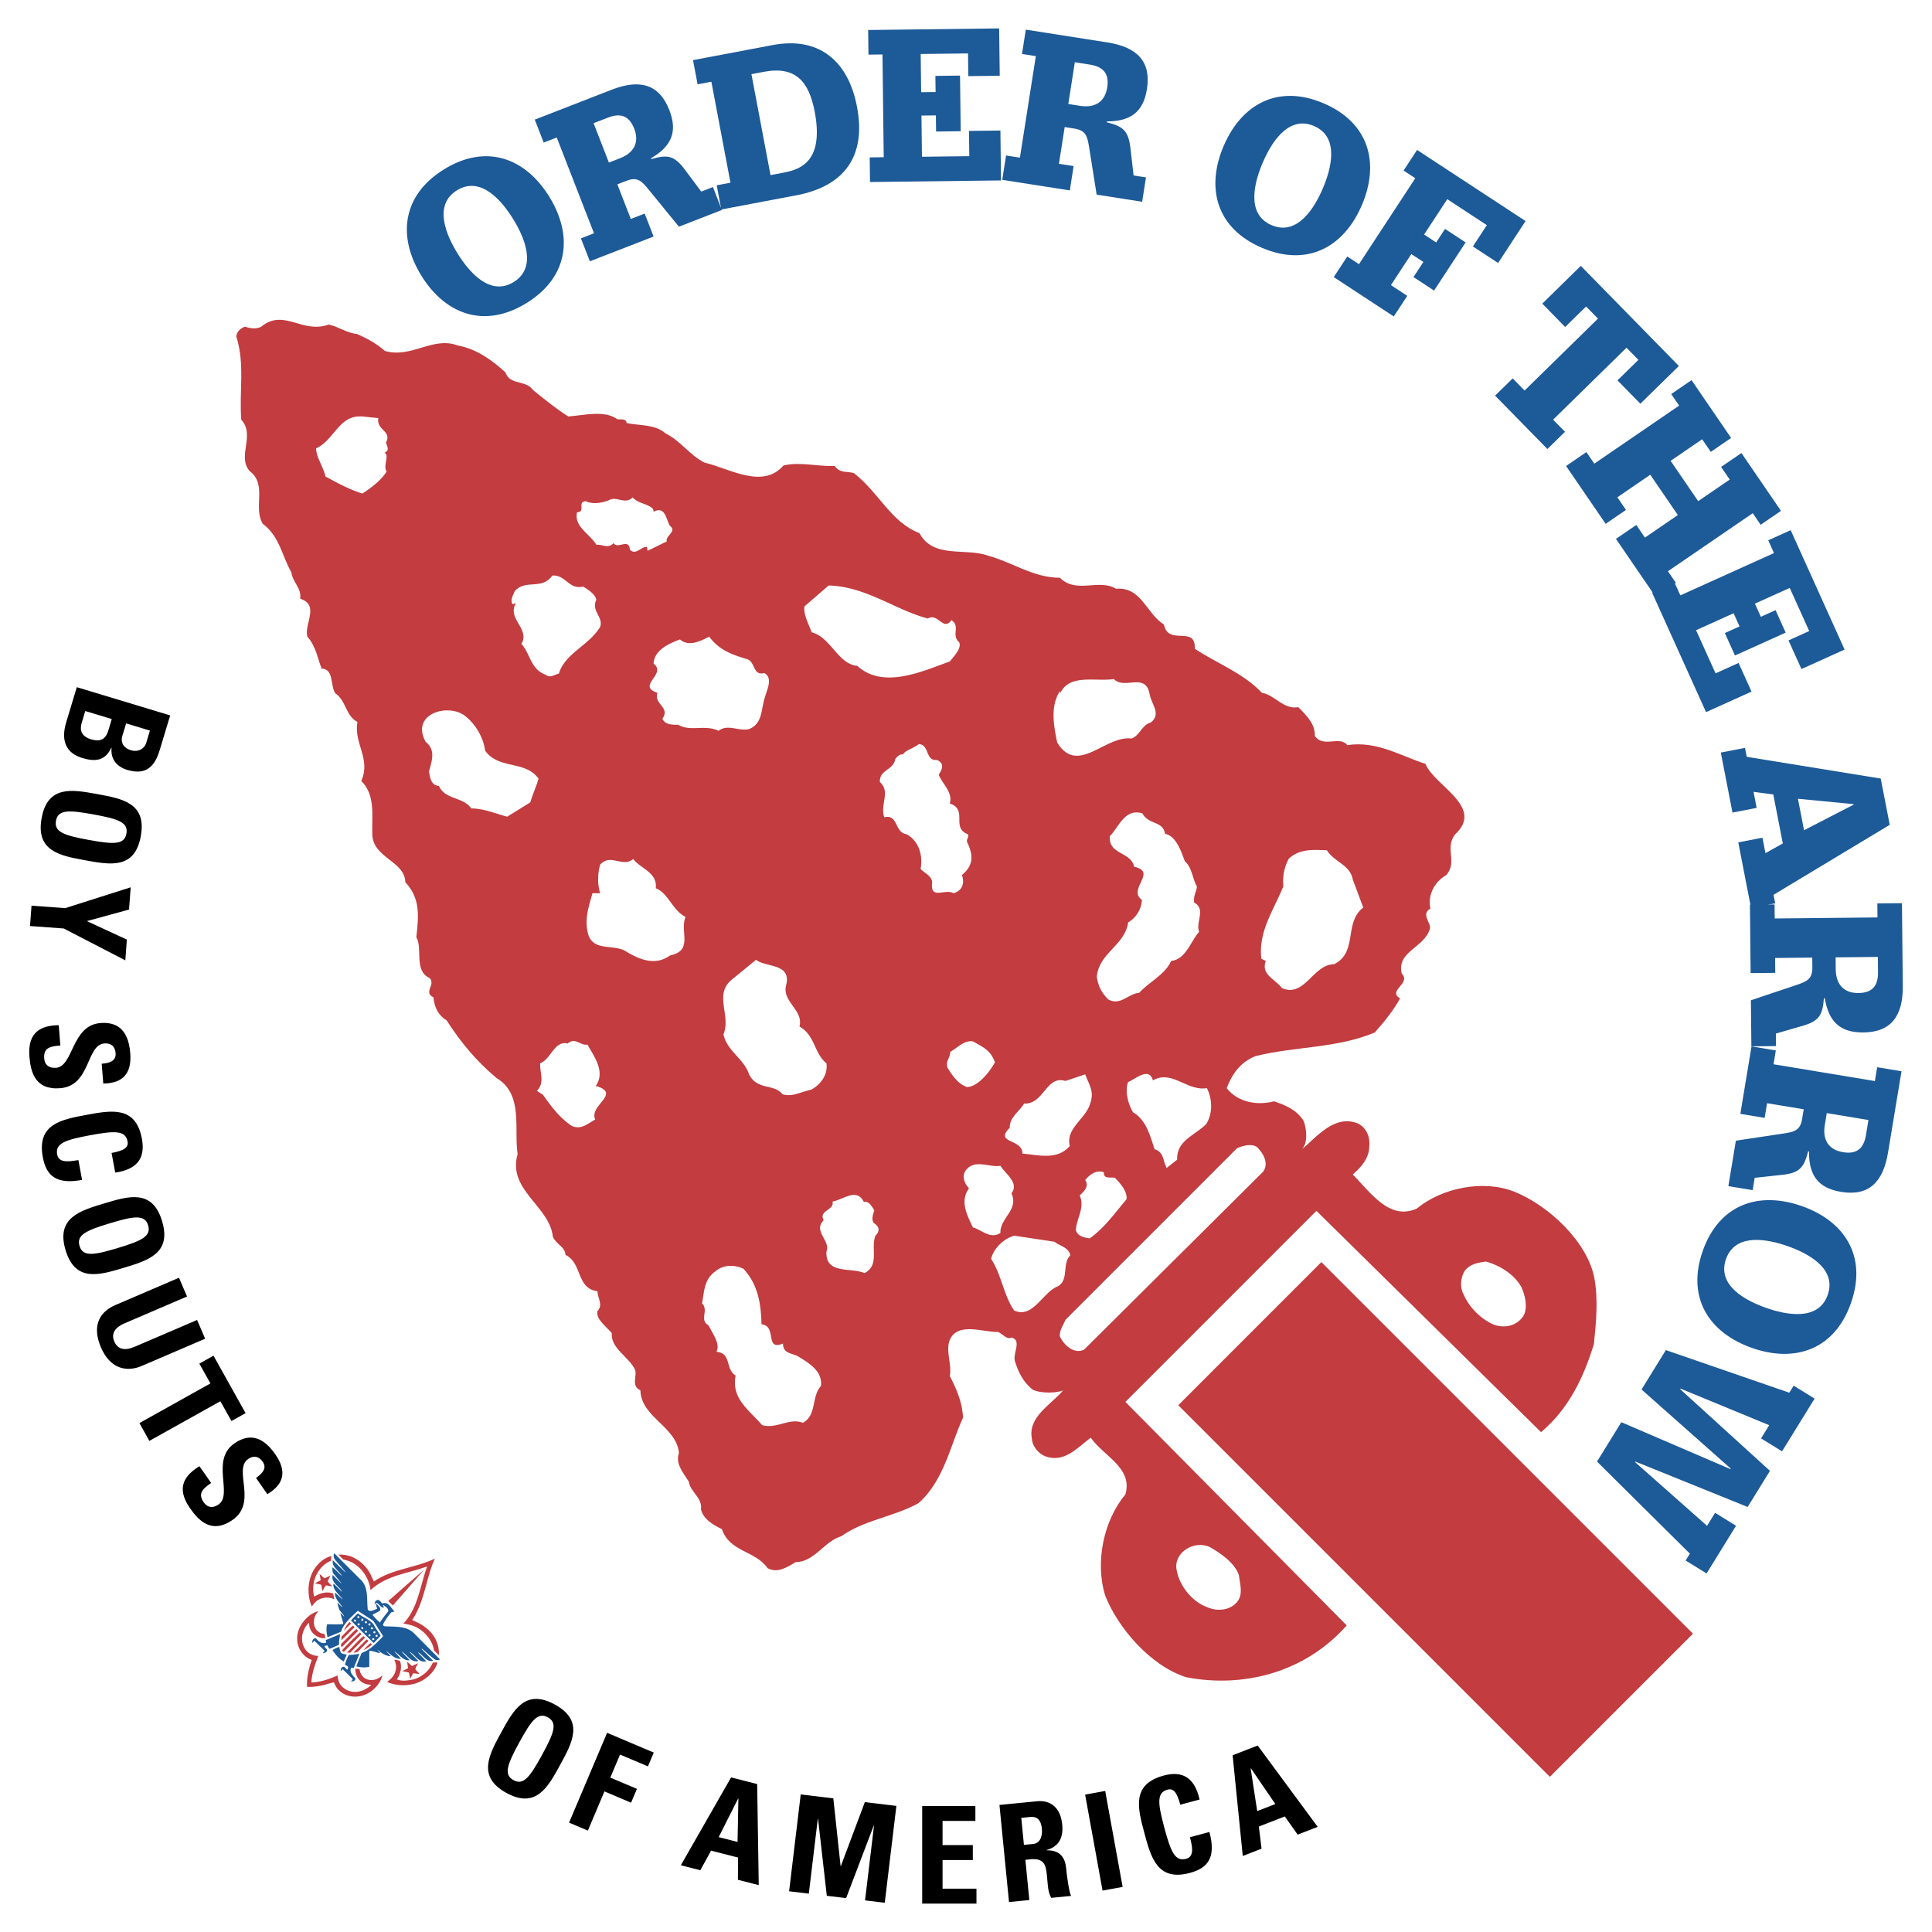 <svg xmlns="http://www.w3.org/2000/svg" width="2500" height="2500" viewBox="0 0 192.756 192.756"><g fill-rule="evenodd" clip-rule="evenodd"><path fill="#fff" d="M0 0h192.756v192.756H0V0z"/><path fill="#fff" d="M131.17 121.508l39.639 39.64-18.938 18.936-39.902-39.902 19.201-18.674z"/><path d="M26.266 32.434c2.197-1.538 3.955.878 6.536-.056.988.22 1.868.879 2.801.934.988.439 1.922.934 2.801 1.703 2.636.769 4.778-1.483 7.25-.549 1.868.329 3.46 1.483 4.779 2.691.439 1.318 2.032.714 2.746 1.758 1.154.934 2.307 1.868 3.516 2.636 1.538-.109 3.625-.659 4.889.275.384.055.878-.11.934.384 1.373.275 2.856.11 3.9 1.044 1.483.714 2.417 2.197 3.899 2.911 2.417.549 5.768 2.691 7.854.274 1.703-.385 3.296.11 5.108.055.549.769 1.263.494 1.922.714 2.526 1.977 3.68 4.888 6.537 5.986 1.373 2.582 4.613 1.428 6.865 2.252 2.418.659 4.504 2.197 7.141 2.197 1.648 1.647 3.9.055 5.604 1.099 2.525-.22 3.021 2.472 4.777 3.57.439 2.197 3.186 0 3.076 2.417 2.252 1.483 4.834 2.417 6.701 4.394 1.318.22 2.143 1.703 3.625 1.428.824.824 1.703 1.703 1.648 2.856.824 1.263 2.471-.055 3.24.934 2.967-.44 5.219 1.043 7.801 1.867.879 2.197 5.932 4.284 2.965 7.031-1.098 1.428.275 2.691-.879 4.064-1.264.714-1.867 2.087-1.592 3.35-.99.549.109 1.429-.055 2.033-.551 1.868-3.352 2.252-2.803 4.448.988.988-1.482 1.703-.164 2.473-.66 1.207-1.648 2.416-2.527 3.404-3.789 1.594-7.965 1.375-11.918 2.363-1.484.604-2.309 1.758-2.857 3.186 1.1 1.428 3.076 1.758 4.725 1.318 1.154.385 2.307.879 2.965 1.977.275.824.439 2.088-.164 2.801 1.539-1.318 3.24-3.459 5.547-2.58.879.439 1.264 1.373 1.154 2.361-.055 1.152-.77 1.977-1.648 2.746 1.758 1.758 3.625 4.613 6.373 3.406 2.525-2.088 6.645-2.912 9.721-1.703 3.461 1.373 7.361 5.053 8.02 8.678.385 2.143.166 4.34-.055 6.537-.988 3.186-2.416 6.371-5.273 8.787l-22.41-22.08-19.059 19.061 22.08 22.299c-4.229 4.779-10.436 6.262-16.039 5.164-3.57-1.154-6.811-4.943-8.074-8.184-.988-3.297-.164-7.416 2.033-10.053.768-2.637-2.143-3.789-3.461-5.658-1.373 1.045-2.637 2.527-4.504 1.869-.715-.275-1.318-.99-1.373-1.812-.385-2.143 1.922-3.352 3.131-4.779-.604.275-2.197.33-3.021-.055-.988-.77-1.482-1.812-1.812-2.912-.164-.822.715-2.031-.33-2.307-.383.275-.877-.33-1.316-.549-1.484.055-4.175-1.098-4.889.934-.33 1.1.274 2.361.055 3.461.714 1.373 1.263 2.691 1.318 4.174-1.208 2.527-1.867 6.262-4.449 8.514-2.472 1.373-5.383 1.648-7.689 3.295-1.703.496-2.691 2.582-4.559 2.582-.824.494-1.813 1.154-2.802.605-1.208-1.758-3.79-1.594-4.559-3.9-.824-.385-1.868-.988-2.087-1.979.165-1.152-1.099-1.756-1.208-2.746-.549-.879-1.373-1.812-.989-2.855-.22-2.637-3.79-3.57-3.845-6.262-.989-.439-.275-1.482-.549-2.088-.659-1.318-2.417-2.086-2.307-3.625-.604-.713-1.593-1.373-1.428-2.197.604-.604 0-1.318 0-1.977-2.142-.275-1.483-2.801-3.186-3.625-.055-.824-.934-1.045-1.263-1.812-.33-3.076-4.559-4.67-3.516-8.24-.385-2.471.604-5.986-2.088-7.578-2.087-1.758-3.57-3.57-4.998-5.768-.878-.549-1.208-1.318-1.318-2.307-1.043-.496.275-1.264-.384-1.924-1.593-.713-.659-2.965-1.318-4.064.22-2.087.44-3.845-1.098-5.492-.055-2.143-3.296-2.417-3.296-4.834-.055-1.812.33-3.845-1.098-5.273.989-2.196-.769-3.734-.385-5.877-1.208-.659-1.098-2.087-2.197-2.856-.549-.769-.11-2.417-1.373-2.472-.439-1.099-.549-2.197-1.428-3.186-.329-1.318 1.264-3.13-.714-3.79.165-1.043-.769-1.648-.879-2.637-.934-1.593-1.153-3.57-2.856-4.833-.989-1.647.495-3.899-1.318-5.273-1.263-1.483.604-3.57-.824-5.108-.22-2.856.384-5.548-.494-8.294 0-.439.439-.879.878-.989.492.167 1.315.332 1.81-.162z" fill="#c23c40"/><path d="M31.539 44.737c0 .879.714 1.812.934 2.801 1.208.659 2.417 1.318 3.681 1.703.934-.604 1.922-1.373 2.417-2.197-.384-.604.33-1.648-.22-1.868.604-.275.22-.659.165-1.043.604-1.153-.988-1.208-.769-2.417l-1.593-.165c-2.363-.164-2.748 2.307-4.615 3.186zM58.453 50.01c-.934.055.055 1.044-.879 1.099-.329 1.428 1.264 2.142 1.923 3.24.604-.055 1.208.44 1.703-.165.439.659 1.538-.549 1.648.659.604.604 1.098-.33 1.703-.274l.055.384 1.922-.934c-.165-.604 1.099-.989.275-1.593-.384-.824-.495-1.923-1.593-1.373l-.055-.275c-.549-.549-1.538-.549-2.032-1.154-.769.77-1.593-.165-2.362.275-.605.276-1.649.441-2.308.111zM51.367 58.963c-.165.385-.494.934-.22 1.318l.33-.11c-.934 1.593 1.428 2.526.549 4.064.879.989.934 2.582 2.417 3.076.384.385.879 0 1.318-.109.604-2.033 3.021-2.801 4.12-4.669.33-.989-.934-1.593-.384-2.691-.11-.55-.769-.989-1.318-1.318-1.428.33-1.758-1.208-3.076-1.099-1.044 1.484-2.637.33-3.736 1.538zM42.469 74.013c1.043.824.604 1.923.33 2.966.11.55.165 1.373.989 1.428.659 1.428 2.362 1.043 3.24 2.252 1.209 0 2.362.494 3.571.824l2.307-1.428c.22-.769.604-1.593.824-2.362-1.318-1.868-3.955-.879-5.329-2.801-.164-1.263-.934-2.691-2.142-3.57-1.813-1.154-5.273 0-3.79 2.691zM65.208 66.214c1.374 1.043-1.757 2.197.385 2.911-.385 1.153 1.318 1.428.494 2.582.275.604.934.604 1.593.604 1.153.714 2.691-.055 4.009.604.934-.714 1.923.055 3.021-.165 1.428-.549 1.208-2.087 1.593-3.131.165-.714.878-1.977-.055-2.472-1.209.33-.824-1.263-1.868-1.428-1.428-.439-2.636-.878-3.625-2.197-.878.439-2.032 1.044-2.911.275-1.042.384-2.58 1.044-2.636 2.417zM80.259 60.501c-.11.879.439 1.757.714 2.582 1.922.494 2.636 3.186 4.559 3.35 2.582 2.362 6.481.549 9.228-.439.439-.549 1.208-1.318.934-1.923-.824-.714.165-1.593-.769-2.197-.824 1.153-1.318-.769-2.362-.165-3.295-.879-6.151-3.186-9.887-3.295l-2.417 2.087zM59.881 86.262c-.274.934-.274 2.032 0 2.855h-.769c-.384 1.374-.823 2.582-.439 4.065.494 1.702 2.362 1.043 3.625 1.647 1.428.879 3.021 1.593 4.559.494 2.361-.494.934-2.362 1.538-3.845-1.318-.659-1.703-2.362-2.966-2.856.165-1.593-1.483-1.922-2.251-2.912-1.1.881-2.254-.601-3.297.552zM53.894 106.09c-.055.934.494 1.922-.33 2.746l.604.385c.824 1.154 1.648 2.307 2.911 3.131.934.385 1.593-.273 2.307-.658-.659-1.428 2.691-2.582.055-3.352.989-1.428-.165-2.91-.824-4.119-.769.109-1.208-.77-1.978-.109-1.317-.331-1.646 1.536-2.745 1.976zM89.322 75.716c-.165 1.153-1.593 1.043-1.538 2.307 1.099.989 0 2.197.439 3.515 1.428-.33.989 1.538 2.252 1.703 1.318.769 1.593 2.251 1.373 3.46.439.439 1.153.714 1.153 1.373-.22 1.757 1.318.549 2.143 1.043.934-.274 1.098-1.098.824-1.812 1.263-1.043 1.099-2.087.494-3.351 0-.33.33-.659 0-.769-1.538-.659.11-2.417-1.703-3.021.33-1.098-.714-1.922-1.099-2.856.275-.495.659-1.099-.165-1.483-1.208.11-.714-1.482-1.813-1.593-.549.439-1.428.659-1.593 1.044-.383-.054-.547.221-.767.44zM73.008 97.742c-1.812 1.482-.055 3.57-.824 5.438.275 1.592 2.087 2.525 2.527 3.955.823 1.701 2.471.934 3.35 2.031.989.33 1.922-.275 2.856-.439.934-.494 1.703-1.482 1.538-2.637-1.263-1.043-1.098-2.746-2.691-3.68.439-1.648-1.812-2.473-1.318-4.174.494-2.143-2.032-1.703-3.021-2.472l-2.417 1.978zM105.744 68.96c-.988 1.537-.604 3.46-.273 5.108 2.031 3.35 4.777-.714 7.414-.385.824-.274 1.043-1.373 1.922-1.593 1.1-.879.055-1.813-.109-2.856-.439-2.197-2.471-.385-3.57-1.483-1.812.275-4.395-.549-5.328 1.373l-.056-.164zM110.742 83.406c-.219 1.867 2.088 1.538 2.418 3.076 2.361.494-.715 2.252.768 3.295a2.784 2.784 0 0 1-1.373 2.252c-.328 2.307-2.91 3.021-3.129 5.438.164.934.438 1.537 1.152 2.252 1.209.658 2.033-.604 3.076-.66.934-1.043 2.637-1.867 3.186-3.185 1.482-.165 1.922-1.922 2.801-2.911-.385-.934.715-2.252-.494-2.911-.109-.659.221-1.098.275-1.593-.439-.769-.494-1.922-1.209-2.527-.385-1.043-.879-2.526-1.977-2.746-.221-1.318-1.648-.879-2.252-2.032-1.757-.55-2.363 1.373-3.242 2.252zM71.361 126.854c-1.099.768-1.099 1.977-1.318 3.186.714.713-.33 1.646.659 2.197.384.822 1.208 1.867.769 2.635 1.538.111.879 1.758 1.923 2.363-.439 2.307 1.263 3.35 2.637 4.943 1.428.439 2.746-.77 4.064-.221 1.428-.77.824-2.582 1.813-3.68.165-1.482-1.153-2.252-2.307-2.967-.659-.328-1.483-.273-1.483-1.264-1.867.77-.549-1.756-2.142-1.922-.055-2.031-.33-3.955-1.813-5.547-.99-.438-2.033-.384-2.802.277zM94.814 104.938c-.055.713-.495.934-.275 1.592.495.824 1.044 1.594 1.922 1.922 1.099 0 2.308-1.537 2.802-2.471-.439-1.209-1.154-1.482-2.197-2.088-.878-.11-1.483.605-2.252 1.045zM83.06 119.877c.22.879-1.428.879-.879 1.867-1.099 1.1.714 2.033.274 3.131-.109 2.307 2.417 1.539 3.79 2.143 1.538-.77.604-2.473 1.099-3.734.439-.439.439-.879-.165-1.264-.275-.385-.055-.934.055-1.264-.22-.33-.549-.988-1.043-.824-.714-1.483-2.087-.219-3.131-.055zM102.174 110.1c-.385.715-1.482 1.373-1.428 2.418-1.592 1.592 1.264 1.043 1.264 2.58 1.537.109 3.461.715 4.723-.768-.438-1.758 1.594-2.691 2.033-4.23.439-1.209-.109-1.867-.494-2.91l-1.977.658c-1.924-.604-2.143 2.361-4.121 2.252zM96.297 116.855c-.33.551-.055 1.264.384 1.703-.934 1.264-.22 2.637.385 3.9.934.273 1.758 1.207 2.746.549-.055-1.482 1.867-2.307 1.098-3.955.824-1.043-.658-1.977-1.098-2.746-1.099.219-2.636-.769-3.515.549zM128.594 85.658a4.61 4.61 0 0 0-.549 2.746c-.934 2.362-2.527 4.504-2.197 7.25l.439.22c-.494 1.372.879 1.757 1.594 2.69 2.252 1.045 3.131-2.361 5.217-2.361 2.418-1.208.934-4.119 2.912-5.657l-1.045-2.802c-.273-1.482-1.812-1.702-2.58-2.911-1.373-.054-2.692-.164-3.791.825zM112.555 107.957c-.328.77-.055 2.143.494 3.021 1.32.77 1.703 2.361 2.143 3.68.934.275.824 1.154 1.209 1.867l1.043-.822c-.055-1.924 1.703-2.363 2.912-3.57.658-1.1.604-2.473.055-3.57-1.977.328-3.516-1.869-5.383-.77-.385-1.373-1.704-.164-2.473.164zM101.186 123.283c-1.098.328-2.031 1.262-2.307 2.307 1.043 1.592 1.264 3.68 2.307 5.162 1.812.824 2.801-1.703 4.229-2.361 1.318-.549.496-2.361 1.373-3.131-.164-.824-1.043-.934-1.592-1.373l-4.01-.604zM108.271 117.734c.439.66-.164 1.154-.549 1.539.549 1.207-.33 2.307-.385 3.459.219.66.824.715 1.373.824 1.482-1.043 2.471-2.471 3.68-3.9.109-.768-.604-1.592-1.154-2.141-.438-.109-1.152.164-1.098-.551-.712-.273-1.372.167-1.867.77zM106.295 131.686c-.221.551-.605 1.045-.551 1.648.385.824 1.373 1.812 2.418 1.318l17.85-17.742c.605-.824.057-1.812-.604-2.471-.604-.385-1.428-.109-1.977.109l-17.136 17.138z" fill="#fff"/><path fill="#c23c40" d="M131.834 125.918l-14.279 14.281 37.074 37.076 14.281-14.281-37.076-37.076z"/><path d="M117.389 156.623c.275 1.592 1.539 3.186 3.076 3.734.988.439 2.307.33 3.021-.604.549-.77.219-1.758.109-2.637-.439-1.209-1.812-2.143-2.855-2.746-1.539-.768-3.679.495-3.351 2.253zM146.17 126.742c-.439.66-.549 1.648-.164 2.363.549 1.316 1.758 2.525 3.076 3.074 1.152.385 2.361.057 2.965-.988.385-.824.111-1.977-.273-2.801-.715-1.264-2.143-2.143-3.516-2.527-.77.11-1.537.221-2.088.879z" fill="#fff"/><path d="M51.194 21.847c1.07 1.729 2.471 4.798.057 6.292-2.414 1.494-4.535-1.13-5.605-2.859-1.07-1.729-2.471-4.798-.057-6.292 2.414-1.494 4.536 1.13 5.605 2.859zm3.603-2.229c-2.396-3.874-6.304-5.317-10.501-2.72-4.197 2.597-4.649 6.738-2.253 10.611s6.304 5.316 10.501 2.72c4.198-2.597 4.65-6.738 2.253-10.611zM60.75 16.22l-1.528-3.929 1.421-.553c1.224-.476 2.115-.231 2.629 1.092.813 2.093-1.042 2.814-1.437 2.968l-1.085.422zm6.987 6.398l4.284-1.667-.89-2.29-1.165.453-1.659-2.219c-1.033-1.371-1.697-1.499-3.33-1.023l-.031-.079c1.982-1.157 2.704-2.574 1.836-4.805-1.014-2.606-2.964-3.121-5.748-2.039l-7.68 2.986.89 2.291 1.303-.507 3.716 9.556-1.303.507.891 2.29L65.21 23.6l-.891-2.29-1.382.537-1.344-3.455.909-.354c1.105-.43 1.51.027 2.194.852l3.041 3.728z" fill="#1d5a98"/><path d="M76.875 17.472L74.97 7.398l1.228-.232c3.184-.602 4.514.958 5.089 3.996 1 5.287-1.789 5.814-3.309 6.102l-1.103.208zm-3.996.757l-1.374.259.457 2.415 7.473-1.413c4.85-.917 6.996-3.932 6.071-8.823-.854-4.517-3.728-7.057-8.411-6.171L69.143 6l.457 2.414 1.374-.26 1.905 10.075zM93.325 7.573l2.457-.03.068 5.549-2.458.031-.019-1.611-1.44.018.049 4.109 4.724-.057-.031-2.521 3.136-.038.06 4.978-13.07.159-.03-2.457 1.398-.017-.124-10.252-1.398.016-.03-2.457 13.069-.159.058 4.724-3.135.038-.028-2.266-4.723.057.046 3.813 1.441-.018-.02-1.609zM106.584 10.375l.652-4.165 1.506.236c1.299.203 1.945.862 1.727 2.265-.348 2.218-2.314 1.91-2.734 1.844l-1.151-.18zm2.828 9.041l4.541.712.381-2.428-1.234-.193-.32-2.752c-.203-1.704-.713-2.148-2.365-2.558l.014-.083c2.295-.005 3.631-.868 4.002-3.232.434-2.763-.994-4.187-3.945-4.649l-8.141-1.276-.381 2.428 1.381.216-1.588 10.129-1.381-.217-.381 2.428 6.74 1.056.379-2.428-1.465-.229.574-3.663.963.151c1.172.184 1.293.782 1.471 1.838l.755 4.75zM131.979 18.799c-.801 1.87-2.506 4.781-5.115 3.666-2.609-1.116-1.684-4.36-.885-6.23.799-1.87 2.504-4.781 5.115-3.665 2.609 1.115 1.683 4.359.885 6.229zm3.894 1.665c1.791-4.188.725-8.215-3.814-10.155-4.537-1.94-8.186.071-9.977 4.259-1.789 4.188-.723 8.214 3.816 10.154 4.538 1.942 8.186-.07 9.975-4.258zM144.17 22.841l2.055 1.347-3.147 4.801-2.055-1.347.987-1.506-1.203-.789-2.034 3.101 1.631 1.068-1.347 2.055-5.989-3.925 1.348-2.055 1.168.766 5.621-8.575-1.17-.766 1.348-2.056 10.824 7.095-2.74 4.182-2.516-1.65 1.393-2.126-3.949-2.589-2.311 3.526 1.203.79.883-1.347zM163.463 35.904l-1.186-1.211-7.324 7.176 1.188 1.21-1.756 1.719-5.219-5.326 1.756-1.719 1.185 1.21 7.325-7.175-1.186-1.21-2.09 2.046-2.281-2.331 3.842-3.766 9.785 9.988-3.844 3.765-2.283-2.33 2.088-2.046zM172.576 47.845l-.861-1.259 2.027-1.387 3.947 5.769-2.027 1.388-.789-1.154-8.463 5.79.791 1.154-2.029 1.388-3.947-5.77 2.027-1.388.861 1.26 3.287-2.25-2.752-4.021-3.285 2.249.862 1.26-2.03 1.387-3.947-5.769 2.027-1.388.789 1.154 8.463-5.791-.789-1.153 2.028-1.388 3.947 5.769-2.027 1.388-.862-1.259-3.146 2.154 2.75 4.021 3.148-2.154z" fill="#1d5a98"/><path fill="#1d5a98" d="M177.146 60.875l1.012 2.24-5.058 2.284-1.012-2.239 1.469-.663-.594-1.313-3.746 1.691 1.945 4.306 2.297-1.037L174.75 69l-4.537 2.049-5.379-11.912 2.238-1.011.576 1.275 9.344-4.221-.574-1.274 2.238-1.011 5.379 11.912-4.305 1.944-1.289-2.857 2.065-.934-1.944-4.304-3.476 1.569.594 1.313 1.466-.663zM179.99 82.833l-.611-3.14 5.564.537.008.042-4.961 2.561zm-3.851 2.282l-.299-1.539-2.412.469 1.273 6.55 2.412-.469-.166-.853 11.592-6.979-.898-4.616-13.369-2.17-.174-.894-2.412.469 1.164 5.988 2.412-.469-.311-1.601 1.971.264.951 4.887-1.734.963z"/><path d="M183.139 95.516l4.215-.043.016 1.526c.014 1.312-.529 2.061-1.949 2.074-2.244.023-2.264-1.969-2.27-2.393l-.012-1.164zm-8.451 4.281l.047 4.596 2.457-.025-.012-1.25 2.66-.768c1.648-.482 2.002-1.059 2.133-2.756h.086c.383 2.264 1.453 3.438 3.848 3.414 2.797-.029 3.965-1.672 3.936-4.658l-.086-8.24-2.455.025.014 1.398-10.252.104-.016-1.398-2.457.025.07 6.822 2.457-.025-.016-1.483 3.707-.038.01.974c.012 1.186-.557 1.404-1.57 1.754l-4.561 1.529zM182.256 111.055l4.16.689-.25 1.506c-.215 1.295-.879 1.936-2.279 1.705-2.217-.367-1.891-2.332-1.82-2.75l.189-1.15zm-9.067 2.75l-.75 4.535 2.424.4.203-1.232 2.756-.295c1.705-.189 2.154-.695 2.578-2.344l.084.016c-.016 2.295.836 3.639 3.197 4.029 2.758.457 4.195-.959 4.684-3.904l1.348-8.129-2.426-.402-.229 1.379-10.113-1.676.229-1.381-2.426-.4-1.113 6.729 2.424.402.242-1.463 3.656.605-.158.961c-.195 1.172-.793 1.287-1.852 1.455l-4.758.715zM176.191 130.482c-1.918-.676-4.934-2.189-3.988-4.865.943-2.678 4.24-1.963 6.158-1.287s4.934 2.189 3.99 4.865c-.945 2.678-4.242 1.965-6.16 1.287zm-1.408 3.997c4.295 1.516 8.244.189 9.885-4.465 1.643-4.654-.602-8.164-4.896-9.68-4.295-1.514-8.244-.189-9.887 4.465-1.641 4.656.603 8.164 4.898 9.68zM170.312 152.232l.803-1.298 2.09 1.293-2.939 4.755-2.092-1.291.424-.683-9.264-9.188 2.426-3.927 10.879 4.679.033-.054-8.897-7.887 2.428-3.93 12.317 4.25.433-.703 2.09 1.291-3.25 5.262-2.092-1.291.813-1.317-8.85-3.65-.033.055 8.959 8.15-2.227 3.604-11.197-4.528-.033.053 7.179 6.355z" fill="#1d5a98"/><path d="M11.152 71.74l-.343 1.135c-.296.981-.894 1.139-1.72.889-1.303-.394-1.035-1.327-.91-1.74l.328-1.084 2.645.8zm3.806 1.151l-.362 1.2c-.199.658-.842.971-1.526.764-.903-.273-1.008-.952-.879-1.378l.394-1.303 2.373.717zm-8.336-.886c-.25.826-.766 2.909 1.595 3.623 1.277.386 2.277.293 2.888-1.028l.026.008c-.113 1.12.501 1.883 1.572 2.207 1.987.601 2.784-.497 3.231-1.981l1.045-3.458-9.316-2.816-1.041 3.445zM5.585 81.887c.206-1.127 1.293-1.08 3.746-.632 2.454.448 3.488.788 3.282 1.915s-1.293 1.079-3.747.632c-2.452-.449-3.487-.788-3.281-1.915zm-1.432-.262c-.603 3.302 1.838 3.747 4.344 4.204 2.532.463 4.946.903 5.549-2.398.603-3.302-1.811-3.743-4.344-4.205-2.506-.457-4.946-.903-5.549 2.399zM6.505 90.605l6.532-2.077-.162 2.218-4.207 1.152 3.988 1.846-.152 2.07-6.147-3.179-3.361-.245.148-2.03 3.361.245zM2.934 105.41c-.202-2.512 1.239-3.102 2.926-3.129l.163 2.029c-.927.074-1.703.178-1.613 1.293.055.686.525.984 1.184.932 1.747-.139 1.526-4.234 4.415-4.465 1.519-.123 2.786.506 2.985 2.979.159 1.975-.649 3.027-2.689 3.057l-.159-1.977c.726-.059 1.455-.238 1.389-1.059-.053-.658-.447-1.018-1.119-.965-1.841.148-1.351 4.221-4.401 4.465-2.514.203-2.957-1.615-3.081-3.16zM8.602 111.236c2.531-.471 4.943-.918 5.557 2.383.379 2.041-.594 3.07-2.663 3.373l-.364-1.961c1.272-.236 1.707-.551 1.596-1.146-.209-1.127-1.296-1.076-3.749-.619-2.452.455-3.485.799-3.275 1.924.172.928 1.357.666 2.118.553l.367 1.975c-2.558.475-3.569-.393-3.917-2.262-.613-3.3 1.825-3.753 4.33-4.22zM7.937 124.311c-.331-1.098.659-1.551 3.047-2.27s3.463-.889 3.794.209c.33 1.098-.66 1.551-3.048 2.27-2.388.718-3.463.886-3.793-.209zm-1.395.418c.967 3.215 3.343 2.5 5.782 1.766 2.465-.742 4.814-1.449 3.847-4.664-.968-3.213-3.317-2.506-5.782-1.764-2.439.734-4.814 1.449-3.847 4.662zM20.468 133.564l-6.343 2.723c-1.337.574-3.074.426-4.052-1.854-.883-2.057-.243-3.506 1.442-4.229l6.342-2.723.803 1.871-6.218 2.67c-1.103.473-1.334 1.129-1.042 1.811.351.816 1.056.955 2.047.529l6.218-2.668.803 1.87zM24.503 140.988l-1.412.789-1.104-1.976-7.085 3.957-.992-1.778 7.084-3.957-1.104-1.976 1.412-.789 3.201 5.73zM18.951 150.465c-1.441-2.068-.494-3.303.95-4.178l1.164 1.67c-.763.531-1.381 1.012-.742 1.93.393.564.95.588 1.492.209 1.438-1.002-.816-4.426 1.562-6.082 1.25-.871 2.662-.967 4.08 1.068 1.133 1.625.965 2.941-.782 3.994l-1.133-1.625c.598-.416 1.136-.939.666-1.615-.377-.541-.899-.654-1.452-.27-1.516 1.057.959 4.326-1.551 6.076-2.069 1.44-3.368.094-4.254-1.177zM51.23 177.605c-1.006-.549-.619-1.566.576-3.756 1.196-2.188 1.843-3.062 2.849-2.514 1.005.549.619 1.566-.577 3.756-1.196 2.188-1.843 3.065-2.848 2.514zm-.698 1.278c2.945 1.609 4.135-.566 5.356-2.803 1.234-2.26 2.41-4.412-.536-6.021s-4.122.543-5.356 2.803c-1.221 2.236-2.41 4.413.536 6.021zM56.777 181.844l3.795-8.963 4.655 1.973-.583 1.376-2.781-1.177-.972 2.297 2.656 1.125-.584 1.379-2.656-1.127-1.656 3.912-1.874-.795zM73.585 183.768l-1.881-.48 1.94-3.846.026.008-.085 4.318zm-3.71 2.824l1.068-1.953 2.69.686-.01 2.223 2.077.529-.157-10.084-2.6-.662-5.016 8.766 1.948.495zM78.73 188.693l1.158-9.664 3.253.391.725 6.752.026.004 2.394-6.379 3.146.377-1.159 9.664-1.968-.236.894-7.456-.027-.003-2.754 7.232-1.927-.23-.873-7.668-.027-.002-.894 7.455-1.967-.237zM92.007 189.922v-9.734h5.307v1.488h-3.275v2.408h3.02v1.49h-3.02v2.858h3.383v1.49h-5.415zM101.893 181.369l.898-.09c.643-.062 1.066.248 1.158 1.174.061.617-.088 1.443-.893 1.523l-.898.088-.265-2.695zm.41 4.186l.523-.053c1.557-.152 1.547.838 1.66 1.992.061.629.072 1.293.398 1.855l1.986-.195c-.229-.383-.447-2.205-.508-2.82-.172-1.744-1.498-1.723-1.945-1.732l-.002-.027c1.293-.344 1.686-1.316 1.562-2.551-.162-1.65-1.135-2.449-2.516-2.312l-3.744.367.953 9.688 2.027-.199-.394-4.013zM110.002 188.623l-1.74-9.574 2.004-.365 1.74 9.576-2.004.363zM114.172 182.873c-.666-2.486-1.303-4.855 1.939-5.727 2.006-.537 3.109.354 3.572 2.393l-1.926.518c-.336-1.25-.684-1.66-1.27-1.504-1.105.299-.971 1.379-.324 3.787s1.068 3.412 2.176 3.115c.91-.244.559-1.406.385-2.156l1.939-.52c.674 2.514-.111 3.59-1.947 4.082-3.241.869-3.884-1.527-4.544-3.988zM127.242 179.99l-1.809.703-.656-4.258.025-.01 2.44 3.565zm-1.377 4.455l-.268-2.211 2.59-1.006 1.283 1.814 1.998-.777-5.988-8.113-2.5.971 1.012 10.049 1.873-.727z"/><path d="M41.889 160.152c-.227.506-.427 1.02-.775 1.473.418.211.906.385 1.29.715.941.68 1.438 1.682 1.386 2.797l-.488-.469c-.166-1.178-1.281-2.311-2.423-2.562l-.627-.123c1.481-1.586 1.647-3.738 2.353-5.664l-.035-.018c-1.909.688-4.026.871-5.604 2.344-.131-1.229-1.002-2.518-2.249-2.928l-.479-.131c-.157-.156-.322-.305-.462-.479 1.325-.088 2.571.758 3.181 1.943l.34.74c1.812-1.271 4.131-1.342 6.083-2.283-.654 1.456-.898 3.13-1.491 4.645z" fill="#c23c40"/><path d="M38.734 159.734c1.229-1.072 2.353-2.074 3.599-3.146l-3.137 3.592-.462-.446z" fill="#c23c40"/><path d="M39.371 160.771l-.332.088c-.313.383-.619.775-.819 1.203-.026.096.069.174.157.191 1.01.068 2.152-.062 2.91.68l2.615 2.631a.541.541 0 0 1-.453.035c-.479-.305-.907-.75-1.368-1.125v.07l1.133 1.15c-.627.191-.994-.559-1.481-.836v.053l.792.828c-.714.227-1.098-.629-1.646-.934l.017.053.846.863c-.741.199-1.125-.637-1.673-.959.227.312.558.574.81.881-.662.086-1.037-.604-1.551-.891l.671.742c-.619.061-1.011-.471-1.499-.785l.497.531c-.531-.008-.967-.34-1.395-.68l.349.383c-.331-.051-.697-.209-1.054-.252l-.052.07v1.533c-.401.104-.906.07-1.298-.043l.531-1.334c.828-.27 1.464-.977 2.126-1.639l-.018-.104-.933-1.457-1.551-1.01c-.662.627-1.429 1.271-1.673 2.092l-1.351.549c-.088-.4-.166-.898-.026-1.299.497.01 1.098.035 1.569-.018l.026-.096-.288-.984c.157.07.227.227.384.33-.105-.244-.34-.443-.48-.67a4.705 4.705 0 0 1-.2-.707c.2.148.305.322.531.463-.323-.463-.811-.863-.775-1.473.227.191.523.471.775.705-.288-.514-.994-.889-.933-1.578l.062.01.784.768.018-.018c-.313-.541-1.107-.881-.941-1.621l.052.018c.305.287.558.592.872.836l-.88-1.072c-.087-.174-.061-.391-.061-.566.34.219.61.594.958.855-.305-.516-1.054-.898-.916-1.561l1.247 1.193-.008-.061-1.046-1.221c-.104-.156-.157-.4-.069-.592l.052.018 2.684 2.684c.715.785.497 1.873.627 2.91.253.289.654-.008.941-.104-.053-.158-.157-.332-.079-.498.157.193.471.402.357.689-.235.166-.505.279-.758.41.235.287.453.539.75.783.227-.383.549-.775.828-1.123.035-.297-.279-.471-.479-.619l-.043.008c.018.07.026.166.113.201-.043.078-.166.025-.235.008-.209-.139-.322-.391-.566-.443a.3.3 0 0 0-.096.166c-.113-.062-.009-.201.009-.289.069-.104.156-.139.261-.174.201.045.305.219.436.367a.628.628 0 0 1 .583.061c.278.214.408.536.653.727z" fill="#1d5a98"/><path d="M33.026 155.717c-.967.375-1.656 1.412-1.76 2.424-.035.383-.035.801.087 1.15.54-.332 1.246-.551 1.891-.307l.113.584c-.462-.252-1.159-.234-1.612.062-.261.139-.471.418-.636.652-.514-1.158-.427-2.762.296-3.799.401-.594.994-1.082 1.656-1.238l-.035.472zM43.65 165.887c-.34 1.09-1.438 1.943-2.519 2.152-.836.193-1.787.098-2.518-.234.558-.367.976-.959.897-1.646-.043-.201-.07-.402-.183-.566.166-.01.366.068.558.086.279.629.061 1.352-.288 1.875.471.209 1.124.113 1.63.008.845-.219 1.612-.863 1.952-1.674.157-.019.331-.052.471-.001z" fill="#c23c40"/><path d="M32.695 157.756c.104.191.279.332.444.498-.183.025-.409-.062-.619-.08-.148.166-.235.375-.331.576a3.35 3.35 0 0 1-.122-.627c-.201-.08-.437-.088-.646-.158l.575-.312-.104-.594c.183.096.296.279.471.4.218-.061.401-.174.601-.252l-.269.549zM41.567 166.697c.087.105.218.201.279.314l-.627-.07-.288.549-.139-.627-.654-.131.575-.297-.096-.652.488.436.583-.27c-.025.235-.426.531-.121.748z" fill="#c23c40"/><path d="M37.976 163.211l-.697.715c-.732-.697-1.517-1.498-2.266-2.248.209-.209.418-.488.688-.705.567.443 1.369.619 1.7 1.332.2.306.384.611.575.906z" fill="#1d5a98"/><path d="M36.982 162.148c-.069-.018-.113.025-.148.078.009-.061-.061-.113-.113-.131.035-.033.087-.068.07-.121l.166-.01c-.018.054-.018.141.025.184zM36.634 161.922c-.053.018-.113-.008-.148.061-.026-.061-.079-.096-.104-.121.035-.035.061-.061.061-.113.017-.018.096.043.166-.01a.161.161 0 0 0 .025.183zM37.227 162.516l-.157.051c-.009-.061-.052-.068-.104-.104.052-.035.078-.078.078-.131.044.043.113.043.166.008-.027.06-.027.131.017.176zM36.268 161.678c-.053 0-.122 0-.131.061l-.122-.121c.079-.01.052-.088.07-.141.052.053.113.045.174.018-.044.062-.017.14.009.183zM37.479 162.906c-.043.027-.122.018-.148.078a.21.21 0 0 0-.122-.121.17.17 0 0 0 .079-.131c.035.035.113.043.148.01.017.051-.026.129.043.164zM35.884 161.416c-.061-.008-.113.01-.148.061-.035-.051-.043-.111-.113-.111 0-.053.096-.062.061-.148.043.043.104.053.166.025-.017.052-.009.13.034.173zM37.697 163.281a.144.144 0 0 0-.148.061c0-.068-.061-.078-.113-.113.052-.033.069-.086.069-.139.043.025.122.053.166.01.009.06-.026.129.026.181zM35.902 162.131c-.052 0-.096.027-.14.07a.129.129 0 0 0-.113-.113l.079-.148c.035.053.122.035.166.008-.036.052-.027.148.008.183zM35.536 161.748l-.157.07c.018-.07-.069-.07-.104-.105.026-.043.104-.07.07-.139.026.025.122.051.166.008-.001.053-.027.113.025.166zM36.634 162.863c-.053.018-.113-.008-.148.061-.131-.131-.087-.121-.026-.252.044.078.104.018.157.018-.053.052-.018.121.017.173zM36.991 163.238c-.052 0-.13-.01-.139.053-.043-.01-.043-.131-.131-.113.053-.035.087-.07.07-.141.043.027.122.053.183.01-.044.06-.017.139.017.191zM36.164 162.533l-.035.033c-.035-.018-.052-.121-.122-.104.043-.045.079-.078.07-.158.043.027.105.07.148.027-.053.087.121.21-.061.202zM37.375 163.604c-.061.01-.114.01-.157.07a.154.154 0 0 0-.104-.105l.07-.156c.035.07.113.043.148.025.017.052-.036.123.043.166z" fill="#fff"/><path d="M34.926 162.078l-.61.611c.113-.305.313-.627.558-.854.061.061.226.175.052.243zM34.054 163.664l.035-.4c.427-.393.732-.783 1.133-1.08l.148.166-1.316 1.314zM35.728 162.707a79.1 79.1 0 0 1-1.638 1.639c-.052-.07-.113-.271-.018-.367.541-.506.985-1.02 1.49-1.455l.166.183zM34.333 164.781c-.104 0-.191-.035-.2-.148.567-.602 1.168-1.221 1.778-1.762l.157.158-1.735 1.752zM34.952 164.877c-.096.008-.244.035-.322-.027.515-.479 1.124-1.211 1.639-1.621l.148.166-1.465 1.482zM35.701 164.789c-.113.078-.27.078-.409.096l.018-.053 1.272-1.271c.07.035.122.104.175.156l-1.056 1.072zM37.053 164.137c-.253.182-.497.391-.785.486.235-.252.436-.504.706-.688.044.061.2.131.079.202z" fill="#c23c40"/><path d="M31.379 162.262c.148.428.549.723.994.768.052.121.061.27.078.408-.479.045-.933-.164-1.272-.539a1.482 1.482 0 0 1-.339-1.002c-.384.33-.593.801-.689 1.281-.087.697.131 1.367.724 1.785.27.131.54.262.889.244-.322.828-.645 1.691-.697 2.65.941-.035 1.795-.332 2.615-.697.043.479.174.941.602 1.246.436.348 1.02.479 1.595.34.427-.096.801-.314 1.133-.609l-.052-.053c-.532-.01-1.02-.254-1.299-.742a1.966 1.966 0 0 1-.218-.844c.14-.035.288.025.436.051.043.428.322.846.732.994.566.201 1.142-.008 1.542-.41-.218.969-1.142 1.84-2.101 2.066-.871.209-1.777-.018-2.379-.707a2.263 2.263 0 0 1-.348-.645c-.384.07-.793.219-1.203.314-.471.086-.967.166-1.49.131-.043-.934.183-1.84.471-2.684-.793-.254-1.386-1.09-1.447-1.9-.087-1.08.488-1.953 1.316-2.605.253-.148.515-.305.811-.357a1.503 1.503 0 0 0-.404 1.516z" fill="#c23c40"/><path d="M33.836 164.092l-.933.41c-.139-.053-.157-.227-.235-.34l-.288.043c-.044.219.357.287.235.514-.052.123-.183.184-.305.201-.026-.025-.078.01-.096-.043.044-.045.131-.062.148-.131l-.035-.105-.923-.906c-.123-.035-.148.113-.201.184-.07-.07-.043-.236.009-.322.078-.113.209-.174.322-.131.262.33.575.557.985.428.069-.088-.078-.184.018-.279l1.395-.576c-.017.33-.148.67-.096 1.053zM35.301 166.393c-.087.07-.183-.008-.27-.008-.201.426.157.766.436 1.08 0 .121-.113.234-.227.279h-.244c.052-.053.253-.131.157-.262l-.932-.916c-.114-.043-.148.096-.192.158-.078-.045-.018-.176-.009-.254.07-.104.201-.234.34-.148.113.078.183.236.322.254.052-.088.026-.201.052-.297l-.322-.201a5.16 5.16 0 0 1 .392-.967c.349 0 .715-.053 1.055-.113l-.558 1.395zM34.037 164.92c.166.096.366.121.558.174l-.305.672c-.462-.254-.836-.697-1.115-1.133.183-.131.444-.254.68-.314.034.208.069.417.182.601z" fill="#1d5a98"/></g></svg>